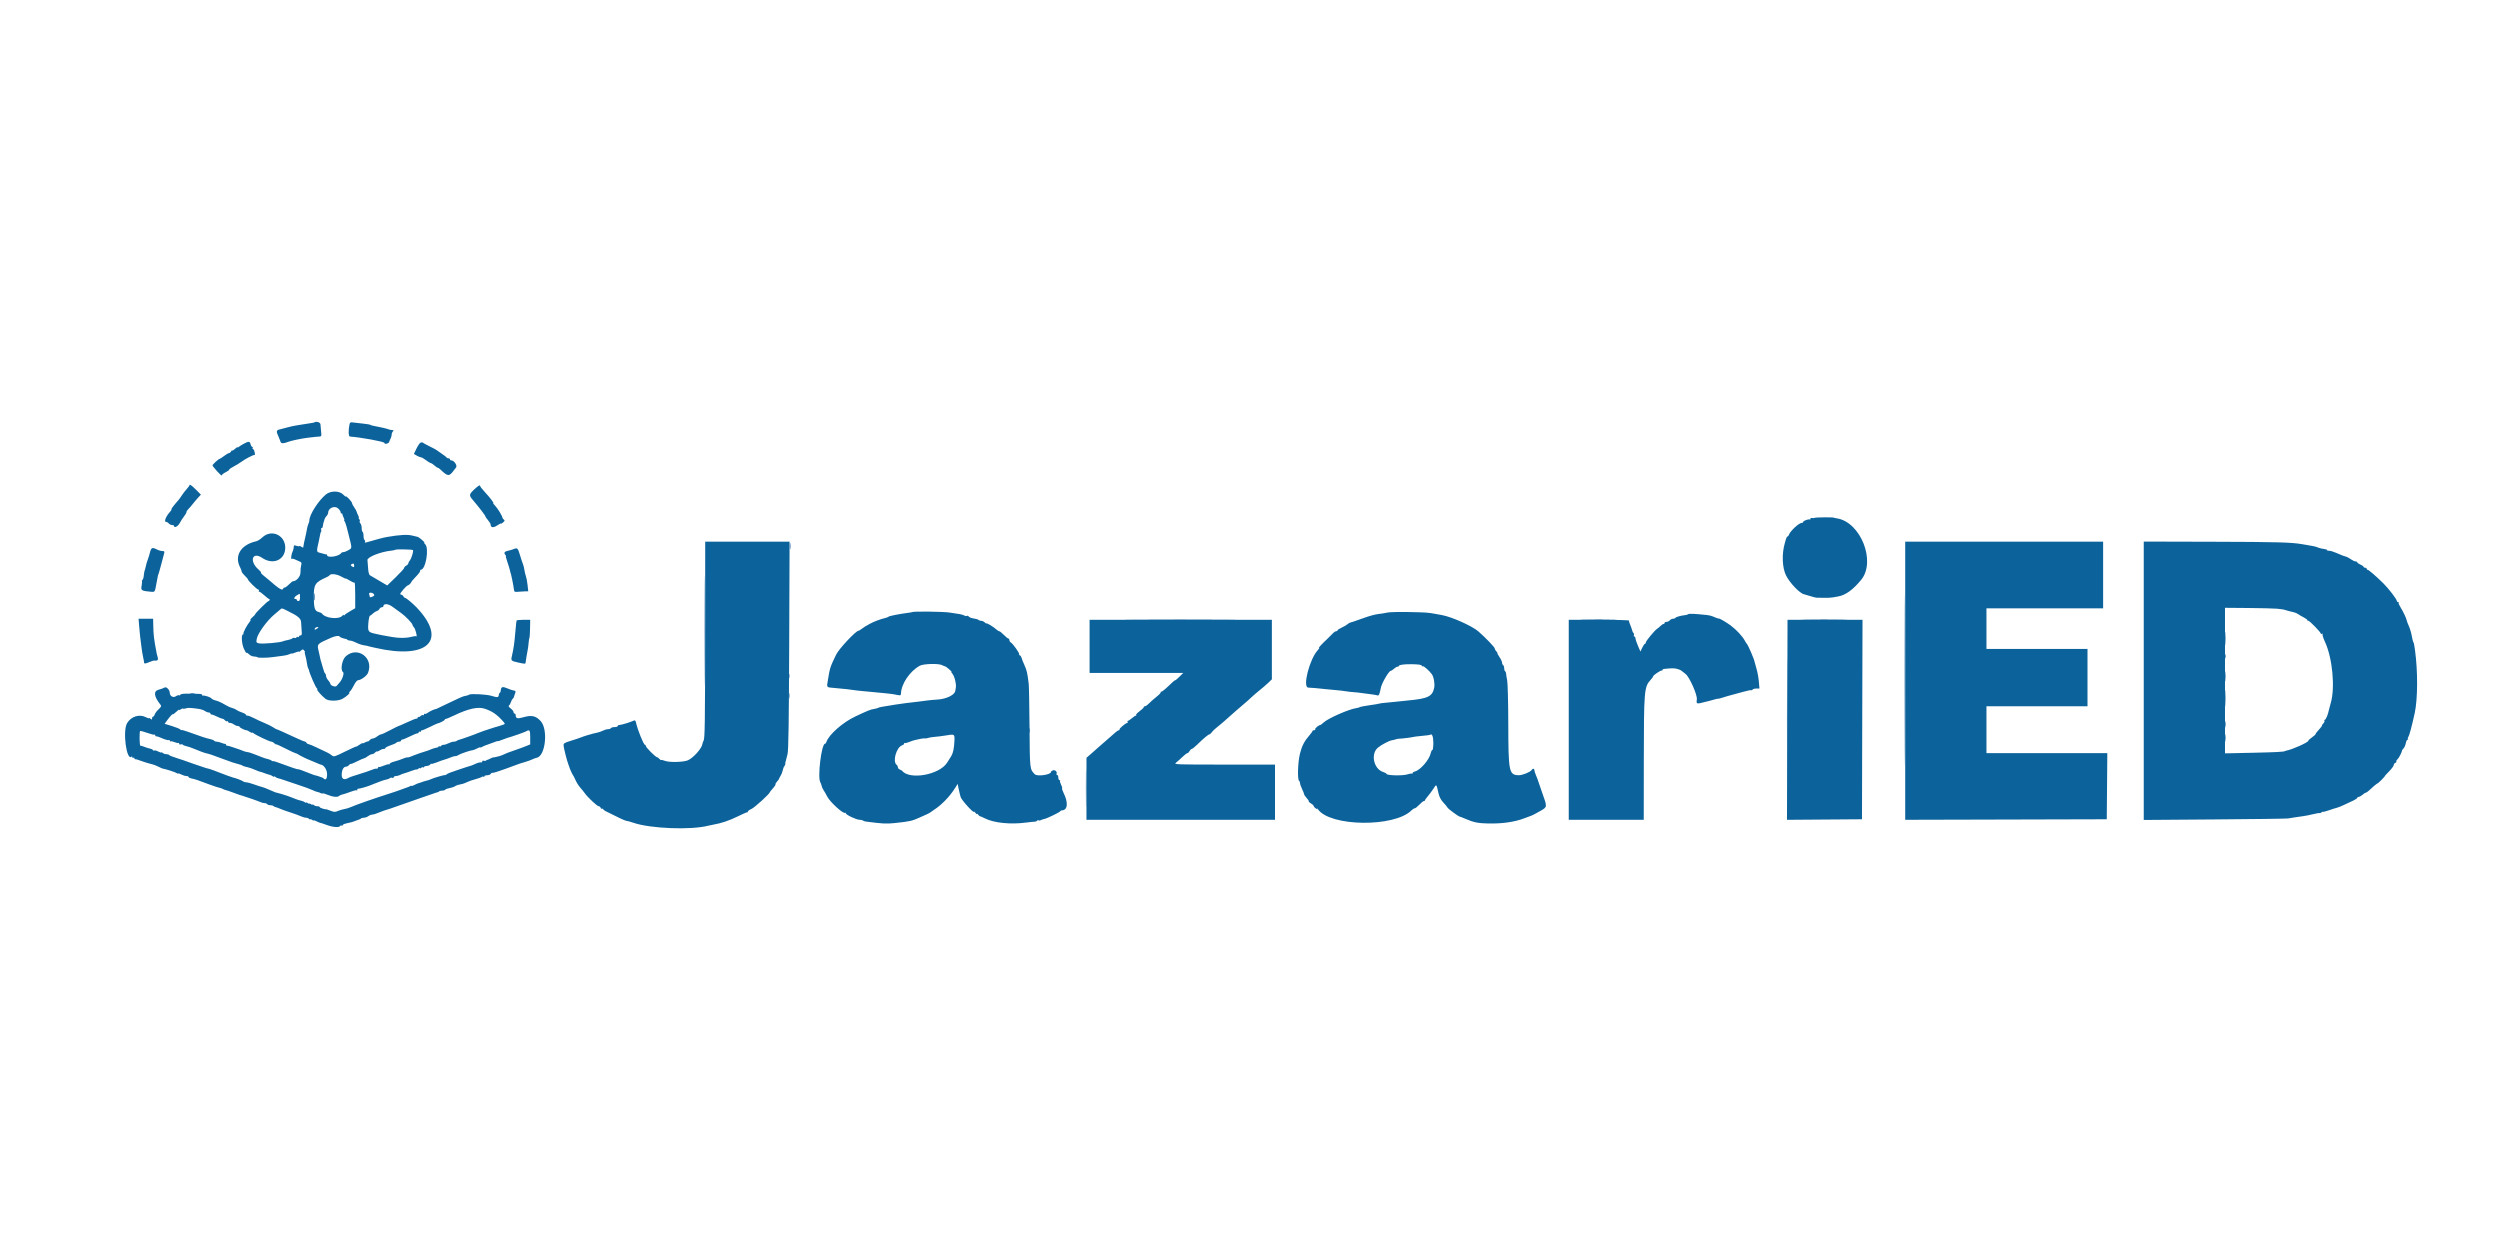 <svg id="svg" version="1.1" xmlns="http://www.w3.org/2000/svg" xmlns:xlink="http://www.w3.org/1999/xlink" width="400" height="200" viewBox="0, 0, 400,200"><g id="svgg"><path id="path0" d="M285.913 115.083 C 285.913 123.883,285.934 127.459,285.958 123.029 C 285.983 118.599,285.983 111.399,285.958 107.029 C 285.934 102.659,285.913 106.283,285.913 115.083 M356.062 102.167 C 356.062 103.129,356.089 103.523,356.123 103.042 C 356.157 102.560,356.157 101.773,356.123 101.292 C 356.089 100.810,356.062 101.204,356.062 102.167 M356.039 105.000 C 356.039 105.321,356.073 105.452,356.115 105.292 C 356.157 105.131,356.157 104.869,356.115 104.708 C 356.073 104.548,356.039 104.679,356.039 105.000 M356.057 108.250 C 356.058 108.983,356.087 109.263,356.122 108.871 C 356.157 108.479,356.157 107.879,356.121 107.537 C 356.085 107.196,356.057 107.517,356.057 108.250 M356.065 111.750 C 356.065 112.942,356.092 113.407,356.124 112.785 C 356.156 112.162,356.156 111.187,356.123 110.618 C 356.091 110.049,356.064 110.558,356.065 111.750 M356.048 115.917 C 356.049 116.375,356.081 116.543,356.120 116.289 C 356.158 116.036,356.157 115.661,356.117 115.456 C 356.078 115.251,356.046 115.458,356.048 115.917 M164.709 116.917 C 164.711 117.283,164.745 117.414,164.785 117.206 C 164.824 116.999,164.823 116.699,164.781 116.540 C 164.739 116.380,164.707 116.550,164.709 116.917 M356.052 118.083 C 356.053 118.633,356.084 118.838,356.121 118.539 C 356.158 118.239,356.157 117.789,356.119 117.539 C 356.081 117.288,356.051 117.533,356.052 118.083 M173.741 126.083 C 173.740 128.833,173.763 129.982,173.791 128.635 C 173.819 127.289,173.819 125.039,173.791 123.635 C 173.763 122.232,173.741 123.333,173.741 126.083 " stroke="none" fill="#14649c" fill-rule="evenodd"></path><path id="path1" d="M50.294 67.591 C 50.270 67.613,49.875 67.686,49.417 67.751 C 48.958 67.817,48.433 67.900,48.250 67.934 C 48.067 67.969,47.664 68.035,47.354 68.081 C 47.045 68.127,46.482 68.249,46.104 68.352 C 45.726 68.455,45.342 68.556,45.250 68.577 C 44.098 68.839,44.100 68.834,44.655 70.083 C 44.736 70.267,44.844 70.544,44.893 70.700 C 44.987 70.996,45.352 70.990,46.167 70.678 C 46.630 70.501,48.268 70.157,49.167 70.049 C 50.494 69.890,50.767 69.861,51.108 69.848 C 51.436 69.835,51.459 69.766,51.376 69.042 C 51.325 68.606,51.280 68.087,51.275 67.887 C 51.268 67.574,50.549 67.357,50.294 67.591 M55.924 67.885 C 55.714 68.876,55.750 69.834,55.999 69.851 C 57.756 69.975,61.500 70.664,61.500 70.864 C 61.500 71.132,62.179 70.994,62.267 70.708 C 62.317 70.548,62.427 70.286,62.512 70.127 C 62.597 69.968,62.667 69.702,62.667 69.536 C 62.667 69.369,62.757 69.143,62.867 69.033 C 63.022 68.878,63.004 68.829,62.783 68.813 C 62.482 68.790,62.194 68.730,62.125 68.675 C 62.044 68.609,60.423 68.240,59.667 68.115 C 59.529 68.092,59.342 68.027,59.250 67.971 C 59.158 67.914,58.521 67.815,57.833 67.749 C 57.146 67.684,56.452 67.605,56.292 67.575 C 56.103 67.539,55.975 67.647,55.924 67.885 M39.000 71.002 C 38.679 71.175,38.323 71.399,38.208 71.499 C 38.094 71.598,38.000 71.626,38.000 71.561 C 38.000 71.495,37.813 71.618,37.583 71.833 C 37.354 72.049,37.164 72.155,37.162 72.071 C 37.159 71.986,37.080 72.048,36.987 72.208 C 36.893 72.369,36.734 72.500,36.632 72.500 C 36.531 72.500,36.179 72.706,35.849 72.958 C 35.520 73.210,35.201 73.416,35.141 73.416 C 34.980 73.417,34.000 74.315,34.000 74.461 C 34.000 74.529,34.336 74.960,34.747 75.418 C 35.158 75.875,35.496 76.160,35.497 76.049 C 35.499 75.939,35.762 75.724,36.083 75.572 C 36.404 75.420,36.667 75.230,36.667 75.151 C 36.667 75.072,36.985 74.844,37.375 74.646 C 37.765 74.448,38.308 74.117,38.583 73.912 C 39.198 73.452,40.537 72.753,40.712 72.801 C 40.906 72.854,40.700 71.928,40.503 71.862 C 40.408 71.831,40.374 71.736,40.425 71.652 C 40.477 71.569,40.448 71.500,40.361 71.500 C 40.274 71.500,40.156 71.313,40.098 71.083 C 39.975 70.591,39.784 70.577,39.000 71.002 M67.333 70.795 C 67.196 70.828,66.889 71.254,66.652 71.741 L 66.221 72.627 66.678 72.897 C 66.929 73.045,67.229 73.167,67.343 73.167 C 67.458 73.167,67.820 73.371,68.147 73.621 C 68.475 73.871,68.833 74.088,68.944 74.105 C 69.055 74.121,69.315 74.291,69.521 74.484 C 69.727 74.676,69.957 74.833,70.031 74.833 C 70.106 74.833,70.303 74.965,70.470 75.125 C 71.640 76.251,71.858 76.269,72.583 75.301 C 72.675 75.179,72.848 74.954,72.968 74.802 C 73.210 74.495,72.664 73.667,72.220 73.667 C 72.099 73.667,72.000 73.592,72.000 73.500 C 72.000 73.408,71.894 73.333,71.764 73.333 C 71.634 73.333,71.503 73.277,71.472 73.208 C 71.442 73.140,71.079 72.859,70.667 72.584 C 70.254 72.309,69.879 72.046,69.833 71.999 C 69.787 71.952,69.300 71.692,68.750 71.422 C 68.200 71.152,67.712 70.887,67.667 70.833 C 67.621 70.779,67.471 70.762,67.333 70.795 M30.333 77.605 C 30.332 77.685,30.125 77.975,29.872 78.250 C 29.619 78.525,29.271 78.975,29.098 79.250 C 28.926 79.525,28.685 79.862,28.563 80.000 C 27.792 80.871,27.317 81.500,27.428 81.500 C 27.500 81.500,27.404 81.669,27.215 81.875 C 26.553 82.599,26.192 83.500,26.563 83.500 C 26.689 83.500,26.886 83.612,27.000 83.750 C 27.114 83.887,27.348 84.000,27.520 84.000 C 27.693 84.000,27.833 84.059,27.833 84.131 C 27.833 84.542,28.474 84.239,28.755 83.696 C 28.930 83.359,29.244 82.871,29.453 82.612 C 29.662 82.353,29.833 82.051,29.833 81.941 C 29.833 81.831,29.965 81.617,30.125 81.465 C 30.285 81.314,30.604 80.947,30.833 80.650 C 31.063 80.353,31.451 79.892,31.696 79.626 L 32.143 79.142 31.530 78.520 C 30.768 77.747,30.334 77.415,30.333 77.605 M75.860 78.327 C 75.034 79.113,75.017 79.254,75.662 80.006 C 76.587 81.086,77.667 82.495,77.667 82.623 C 77.667 82.693,77.854 82.968,78.084 83.234 C 78.313 83.501,78.500 83.810,78.500 83.922 C 78.500 84.429,78.935 84.491,79.552 84.072 C 79.890 83.842,80.167 83.706,80.167 83.770 C 80.167 83.833,80.318 83.748,80.504 83.580 C 80.761 83.347,80.791 83.243,80.629 83.143 C 80.512 83.071,80.413 82.953,80.409 82.881 C 80.393 82.602,79.668 81.394,79.255 80.958 C 79.015 80.706,78.865 80.500,78.921 80.500 C 79.075 80.500,78.456 79.683,77.599 78.754 C 77.178 78.297,76.833 77.866,76.833 77.795 C 76.833 77.524,76.529 77.690,75.860 78.327 M52.147 79.111 C 50.959 80.080,49.500 82.363,49.500 83.251 C 49.500 83.400,49.433 83.648,49.350 83.803 C 49.268 83.957,49.156 84.364,49.101 84.707 C 49.047 85.050,48.923 85.650,48.826 86.041 C 48.671 86.663,48.603 87.003,48.521 87.562 C 48.510 87.642,48.386 87.613,48.246 87.497 C 48.106 87.381,47.949 87.329,47.896 87.382 C 47.842 87.435,47.619 87.410,47.400 87.327 C 47.059 87.197,47.000 87.225,47.000 87.515 C 47.000 87.702,46.936 87.982,46.857 88.136 C 46.628 88.584,46.485 89.529,46.662 89.419 C 46.749 89.366,46.954 89.392,47.118 89.476 C 47.282 89.561,47.619 89.710,47.866 89.808 C 48.257 89.962,48.298 90.044,48.187 90.450 C 48.117 90.707,48.067 91.217,48.076 91.583 C 48.093 92.221,47.431 93.000,46.873 93.000 C 46.794 93.000,46.513 93.225,46.250 93.500 C 45.987 93.775,45.679 94.000,45.566 94.000 C 45.453 94.000,45.330 94.094,45.291 94.208 C 45.177 94.547,44.632 94.206,43.000 92.779 C 42.771 92.579,42.380 92.256,42.131 92.063 C 41.882 91.869,41.716 91.673,41.763 91.626 C 41.809 91.580,41.638 91.360,41.382 91.139 C 39.833 89.799,40.349 88.175,41.973 89.277 C 43.582 90.370,45.425 89.691,45.624 87.934 C 45.869 85.755,43.523 84.515,41.958 85.996 C 41.660 86.277,41.229 86.550,41.000 86.601 C 38.530 87.157,37.448 88.918,38.426 90.792 C 38.557 91.044,38.665 91.337,38.666 91.444 C 38.666 91.551,38.892 91.851,39.167 92.110 C 39.442 92.370,39.667 92.636,39.667 92.701 C 39.667 92.902,41.124 94.333,41.328 94.333 C 41.434 94.333,41.473 94.408,41.417 94.500 C 41.360 94.592,41.389 94.667,41.481 94.667 C 41.573 94.667,41.934 94.929,42.282 95.249 C 42.631 95.570,42.979 95.832,43.056 95.833 C 43.132 95.833,43.168 95.914,43.135 96.013 C 43.102 96.111,43.021 96.186,42.954 96.179 C 42.812 96.164,40.833 98.117,40.833 98.272 C 40.833 98.330,40.627 98.555,40.375 98.772 C 40.123 98.989,39.985 99.166,40.067 99.166 C 40.150 99.167,40.107 99.298,39.971 99.458 C 39.533 99.974,38.842 101.286,38.950 101.395 C 39.008 101.453,38.980 101.500,38.888 101.500 C 38.581 101.500,38.655 102.946,39.003 103.758 C 39.189 104.192,39.384 104.505,39.435 104.454 C 39.486 104.403,39.672 104.505,39.847 104.681 C 40.023 104.856,40.317 105.009,40.500 105.021 C 40.861 105.043,41.142 105.101,41.208 105.166 C 41.326 105.282,42.712 105.264,43.667 105.135 C 44.262 105.054,45.040 104.951,45.394 104.906 C 45.748 104.861,46.180 104.749,46.352 104.656 C 46.525 104.564,46.667 104.525,46.667 104.569 C 46.667 104.613,46.929 104.540,47.250 104.406 C 47.571 104.272,47.833 104.212,47.833 104.274 C 47.833 104.335,47.973 104.259,48.143 104.105 C 48.419 103.855,48.475 103.852,48.663 104.079 C 48.779 104.219,48.833 104.333,48.782 104.333 C 48.731 104.333,48.763 104.577,48.852 104.875 C 48.942 105.173,49.054 105.713,49.101 106.074 C 49.148 106.436,49.238 106.811,49.299 106.907 C 49.361 107.004,49.415 107.121,49.420 107.167 C 49.464 107.621,50.520 110.055,50.709 110.139 C 50.779 110.170,50.800 110.252,50.757 110.322 C 50.683 110.442,51.459 111.319,52.079 111.814 C 52.569 112.206,54.093 112.202,54.801 111.807 C 55.434 111.455,56.115 110.837,55.881 110.828 C 55.809 110.825,55.862 110.731,56.000 110.620 C 56.137 110.508,56.424 110.060,56.637 109.625 C 56.852 109.184,57.139 108.833,57.284 108.833 C 57.729 108.833,58.682 108.146,58.872 107.687 C 59.861 105.296,57.225 103.311,55.319 105.013 C 54.715 105.552,54.423 107.246,54.885 107.532 C 55.114 107.673,54.784 108.700,54.358 109.172 C 54.207 109.339,53.987 109.594,53.869 109.738 C 53.652 110.002,52.833 109.687,52.833 109.340 C 52.833 109.273,52.683 109.045,52.500 108.833 C 52.317 108.622,52.167 108.315,52.167 108.151 C 52.167 107.987,52.102 107.813,52.023 107.764 C 51.944 107.715,51.786 107.317,51.673 106.879 C 51.560 106.442,51.424 105.971,51.371 105.833 C 51.317 105.696,51.257 105.471,51.238 105.333 C 51.218 105.196,51.121 104.746,51.022 104.333 C 50.700 102.996,50.625 103.084,53.000 102.027 C 53.617 101.753,54.333 101.657,54.333 101.849 C 54.333 101.946,54.982 102.190,55.361 102.236 C 55.422 102.244,55.528 102.306,55.597 102.375 C 55.666 102.444,55.863 102.500,56.034 102.500 C 56.206 102.500,56.641 102.650,57.002 102.834 C 57.362 103.018,57.903 103.200,58.203 103.240 C 58.504 103.279,58.750 103.322,58.750 103.335 C 58.750 103.348,58.862 103.384,59.000 103.414 C 59.137 103.444,59.606 103.551,60.040 103.652 C 68.456 105.596,71.673 102.458,66.660 97.195 C 66.034 96.537,64.989 95.667,64.826 95.667 C 64.747 95.667,64.617 95.547,64.535 95.402 C 64.453 95.256,64.320 95.149,64.239 95.164 C 64.158 95.179,64.069 95.124,64.041 95.041 C 63.989 94.885,65.061 93.667,65.251 93.667 C 65.384 93.667,65.833 93.224,65.833 93.093 C 65.833 93.039,66.169 92.649,66.580 92.227 C 66.991 91.804,67.287 91.392,67.237 91.312 C 67.188 91.232,67.224 91.167,67.319 91.167 C 68.127 91.167,68.712 87.628,68.000 87.048 C 67.862 86.936,67.814 86.842,67.892 86.839 C 68.087 86.831,67.068 85.950,66.799 85.892 C 66.680 85.867,66.298 85.776,65.950 85.689 C 65.179 85.497,63.933 85.567,61.917 85.916 C 61.358 86.013,59.996 86.370,58.682 86.765 C 58.411 86.847,58.317 86.827,58.393 86.704 C 58.455 86.605,58.429 86.476,58.336 86.418 C 58.243 86.361,58.167 86.060,58.167 85.750 C 58.167 85.440,58.097 85.143,58.011 85.090 C 57.926 85.037,57.862 84.773,57.870 84.503 C 57.877 84.233,57.787 83.895,57.668 83.752 C 57.550 83.609,57.500 83.444,57.558 83.386 C 57.616 83.328,57.580 83.180,57.478 83.057 C 57.376 82.934,57.342 82.833,57.402 82.833 C 57.462 82.833,57.419 82.665,57.306 82.458 C 57.192 82.252,57.084 81.992,57.065 81.881 C 57.047 81.770,56.874 81.458,56.682 81.189 C 56.490 80.919,56.333 80.616,56.333 80.514 C 56.333 80.413,56.108 80.095,55.833 79.807 C 55.558 79.519,55.333 79.351,55.333 79.432 C 55.333 79.513,55.155 79.388,54.937 79.153 C 54.332 78.500,52.922 78.479,52.147 79.111 M54.114 81.362 C 54.326 81.562,54.500 81.824,54.500 81.946 C 54.500 82.067,54.575 82.167,54.667 82.167 C 54.758 82.167,54.817 82.223,54.798 82.292 C 54.778 82.360,54.856 82.585,54.970 82.792 C 55.085 82.998,55.134 83.167,55.079 83.167 C 55.025 83.167,55.040 83.260,55.113 83.375 C 55.185 83.490,55.255 83.640,55.268 83.708 C 55.281 83.777,55.307 83.852,55.325 83.875 C 55.366 83.925,55.419 84.122,55.745 85.417 C 56.354 87.837,56.352 87.660,55.772 88.014 C 55.485 88.189,55.123 88.332,54.968 88.333 C 54.813 88.333,54.643 88.404,54.590 88.489 C 54.248 89.042,52.333 89.318,52.333 88.815 C 52.333 88.733,52.277 88.679,52.208 88.693 C 52.140 88.708,51.971 88.676,51.833 88.624 C 51.696 88.571,51.379 88.483,51.130 88.429 C 50.637 88.321,50.629 88.190,51.012 86.583 C 51.099 86.217,51.193 85.750,51.220 85.546 C 51.247 85.342,51.316 85.128,51.373 85.071 C 51.430 85.014,51.437 84.862,51.387 84.734 C 51.338 84.605,51.368 84.500,51.454 84.500 C 51.541 84.500,51.619 84.406,51.629 84.292 C 51.651 84.044,51.797 83.417,51.833 83.417 C 51.847 83.417,51.884 83.287,51.914 83.128 C 51.945 82.970,52.089 82.721,52.235 82.575 C 52.381 82.429,52.500 82.199,52.500 82.064 C 52.500 81.282,53.545 80.828,54.114 81.362 M290.376 82.850 C 290.215 82.907,289.990 82.919,289.875 82.876 C 289.760 82.833,289.667 82.893,289.667 83.010 C 289.667 83.127,289.623 83.178,289.569 83.125 C 289.434 82.989,288.500 83.332,288.500 83.516 C 288.500 83.599,288.388 83.667,288.251 83.667 C 287.838 83.667,286.411 84.995,286.237 85.542 C 286.186 85.702,286.082 85.833,286.007 85.833 C 285.931 85.833,285.812 86.040,285.742 86.292 C 285.672 86.544,285.593 86.825,285.566 86.917 C 285.069 88.624,285.151 90.815,285.758 92.055 C 286.341 93.247,287.958 94.943,288.642 95.081 C 288.793 95.112,289.254 95.248,289.667 95.383 C 290.079 95.519,290.529 95.632,290.667 95.634 C 292.909 95.672,292.759 95.681,294.143 95.426 C 295.314 95.209,296.491 94.352,297.791 92.768 C 300.194 89.841,297.712 83.544,293.917 82.940 C 293.642 82.897,293.417 82.847,293.417 82.830 C 293.417 82.743,290.625 82.761,290.376 82.850 M112.823 100.875 C 112.813 115.962,112.780 118.183,112.563 118.531 C 112.488 118.651,112.404 118.895,112.376 119.072 C 112.264 119.793,110.878 121.318,110.023 121.663 C 109.295 121.957,107.065 122.001,106.389 121.736 C 106.098 121.622,105.828 121.561,105.787 121.602 C 105.747 121.642,105.619 121.560,105.503 121.421 C 105.387 121.281,105.224 121.167,105.141 121.167 C 104.917 121.167,103.333 119.584,103.333 119.360 C 103.333 119.254,103.272 119.167,103.196 119.167 C 102.981 119.167,102.028 116.813,101.763 115.625 C 101.681 115.260,101.602 115.196,101.372 115.310 C 100.905 115.541,99.395 116.000,99.103 116.000 C 98.955 116.000,98.833 116.075,98.833 116.167 C 98.833 116.258,98.613 116.333,98.343 116.333 C 98.074 116.333,97.807 116.408,97.750 116.500 C 97.693 116.592,97.483 116.667,97.282 116.668 C 97.081 116.668,96.711 116.776,96.459 116.908 C 96.207 117.039,95.794 117.183,95.542 117.227 C 94.965 117.329,93.358 117.800,92.917 117.997 C 92.733 118.078,92.040 118.311,91.375 118.513 C 90.368 118.819,90.167 118.939,90.167 119.235 C 90.167 119.577,90.733 121.820,90.949 122.333 C 91.007 122.471,91.062 122.621,91.071 122.667 C 91.113 122.883,91.576 123.926,91.662 124.000 C 91.715 124.046,91.900 124.404,92.073 124.795 C 92.246 125.186,92.581 125.725,92.818 125.992 C 93.056 126.258,93.400 126.684,93.583 126.938 C 94.081 127.628,95.553 128.998,95.797 128.999 C 95.914 129.000,96.053 129.112,96.106 129.249 C 96.159 129.386,96.269 129.457,96.351 129.406 C 96.433 129.355,96.501 129.374,96.501 129.448 C 96.502 129.523,96.671 129.669,96.876 129.774 C 98.869 130.789,100.037 131.333,100.224 131.333 C 100.347 131.333,100.862 131.476,101.369 131.650 C 104.074 132.581,110.546 132.830,113.333 132.111 C 113.563 132.052,113.938 131.973,114.167 131.935 C 115.336 131.744,116.741 131.271,118.007 130.641 C 118.782 130.255,119.473 129.953,119.542 129.970 C 119.610 129.986,119.667 129.926,119.667 129.836 C 119.667 129.745,119.922 129.565,120.233 129.434 C 120.708 129.236,123.167 126.995,123.167 126.761 C 123.167 126.721,123.388 126.445,123.659 126.148 C 123.930 125.852,124.120 125.559,124.081 125.497 C 124.043 125.435,124.160 125.224,124.343 125.028 C 124.525 124.833,124.658 124.653,124.639 124.628 C 124.620 124.604,124.727 124.396,124.876 124.167 C 125.025 123.938,125.185 123.537,125.232 123.277 C 125.278 123.017,125.398 122.706,125.497 122.586 C 125.597 122.467,125.667 122.304,125.653 122.226 C 125.639 122.147,125.642 122.046,125.660 122.000 C 125.678 121.954,125.717 121.804,125.747 121.667 C 125.777 121.529,125.894 121.079,126.005 120.667 C 126.157 120.108,126.224 115.676,126.271 103.292 L 126.334 86.667 119.584 86.667 L 112.833 86.667 112.823 100.875 M304.833 108.917 L 304.833 131.168 320.958 131.126 L 337.083 131.083 337.127 125.792 L 337.171 120.500 327.502 120.500 L 317.833 120.500 317.833 116.750 L 317.833 113.000 325.917 113.000 L 334.000 113.000 334.000 108.417 L 334.000 103.833 325.917 103.833 L 317.833 103.833 317.833 100.583 L 317.833 97.333 327.167 97.333 L 336.500 97.333 336.500 92.000 L 336.500 86.667 320.667 86.667 L 304.833 86.667 304.833 108.917 M343.000 108.923 L 343.000 131.194 354.292 131.110 C 360.502 131.064,365.808 130.994,366.083 130.954 C 366.358 130.914,366.846 130.835,367.167 130.779 C 367.488 130.723,368.050 130.642,368.417 130.599 C 368.783 130.557,369.533 130.410,370.082 130.273 C 370.631 130.137,371.112 130.056,371.150 130.094 C 371.188 130.133,371.320 130.080,371.443 129.978 C 371.566 129.876,371.667 129.835,371.667 129.887 C 371.667 129.939,372.098 129.831,372.625 129.646 C 373.152 129.461,373.730 129.279,373.909 129.241 C 374.088 129.204,374.613 128.992,375.075 128.771 C 375.538 128.550,376.198 128.240,376.542 128.082 C 376.885 127.924,377.167 127.729,377.167 127.648 C 377.167 127.566,377.268 127.500,377.391 127.500 C 377.515 127.500,377.789 127.350,378.000 127.167 C 378.211 126.983,378.448 126.833,378.526 126.833 C 378.603 126.833,378.803 126.702,378.970 126.542 C 379.552 125.983,380.333 125.332,380.418 125.334 C 380.465 125.335,380.759 125.073,381.071 124.751 C 381.383 124.430,381.612 124.167,381.579 124.167 C 381.546 124.167,381.852 123.829,382.260 123.416 C 382.667 123.003,383.000 122.550,383.000 122.410 C 383.000 122.271,383.112 122.113,383.249 122.061 C 383.386 122.008,383.462 121.906,383.418 121.835 C 383.373 121.763,383.453 121.608,383.595 121.490 C 383.817 121.306,384.316 120.331,384.320 120.074 C 384.321 120.027,384.434 119.876,384.571 119.739 C 384.708 119.602,384.869 119.229,384.929 118.911 C 384.988 118.593,385.116 118.333,385.213 118.333 C 385.310 118.333,385.340 118.284,385.279 118.224 C 385.219 118.163,385.236 118.032,385.317 117.932 C 385.487 117.722,385.890 116.229,386.356 114.083 C 386.847 111.819,386.865 107.353,386.397 104.000 C 386.260 103.020,386.238 102.917,386.132 102.746 C 386.076 102.655,385.980 102.281,385.919 101.915 C 385.804 101.225,385.581 100.495,385.307 99.910 C 385.219 99.722,385.125 99.460,385.098 99.326 C 385.017 98.924,384.504 97.833,384.082 97.165 C 383.864 96.819,383.731 96.491,383.787 96.435 C 383.843 96.379,383.801 96.333,383.694 96.333 C 383.587 96.333,383.500 96.255,383.500 96.160 C 383.500 95.888,382.177 94.162,381.333 93.333 C 380.107 92.130,378.991 91.167,378.823 91.167 C 378.737 91.167,378.667 91.092,378.667 91.000 C 378.667 90.908,378.554 90.833,378.417 90.833 C 378.279 90.833,378.167 90.767,378.167 90.687 C 378.167 90.606,377.942 90.447,377.667 90.333 C 377.392 90.219,377.167 90.060,377.167 89.980 C 377.167 89.899,377.047 89.833,376.901 89.833 C 376.754 89.833,376.414 89.676,376.145 89.484 C 375.875 89.292,375.564 89.116,375.452 89.093 C 375.150 89.029,374.674 88.847,373.779 88.452 C 373.336 88.257,372.830 88.109,372.654 88.122 C 372.478 88.135,372.333 88.092,372.333 88.025 C 372.333 87.959,372.202 87.889,372.042 87.871 C 371.694 87.832,371.100 87.706,371.042 87.659 C 371.019 87.640,370.925 87.606,370.833 87.583 C 370.742 87.560,370.648 87.527,370.625 87.508 C 370.572 87.465,370.080 87.363,369.333 87.238 C 369.012 87.185,368.563 87.109,368.333 87.068 C 366.642 86.772,364.249 86.706,354.292 86.681 L 343.000 86.652 343.000 108.923 M23.998 88.375 C 23.898 88.765,23.771 89.196,23.714 89.333 C 23.542 89.755,23.344 90.436,23.253 90.926 C 23.219 91.104,23.177 91.250,23.158 91.250 C 23.121 91.250,23.004 91.935,22.974 92.333 C 22.963 92.471,22.881 92.677,22.790 92.792 C 22.700 92.906,22.662 93.000,22.707 93.000 C 22.752 93.000,22.733 93.302,22.666 93.670 C 22.514 94.501,22.576 94.539,24.326 94.698 C 24.680 94.730,24.808 94.599,24.883 94.125 C 24.959 93.651,25.076 93.032,25.256 92.167 C 25.284 92.029,25.323 91.898,25.341 91.875 C 25.360 91.852,25.390 91.777,25.407 91.708 C 25.425 91.640,25.536 91.246,25.654 90.834 C 25.772 90.422,25.898 89.953,25.934 89.792 C 26.017 89.424,26.123 89.021,26.263 88.542 C 26.354 88.228,26.308 88.166,25.978 88.166 C 25.761 88.165,25.369 88.053,25.106 87.916 C 24.372 87.533,24.195 87.607,23.998 88.375 M82.167 87.859 C 81.938 87.953,81.563 88.064,81.333 88.108 C 80.747 88.219,80.574 88.437,80.827 88.743 C 80.945 88.884,81.000 89.000,80.950 89.000 C 80.900 89.000,81.003 89.412,81.180 89.915 C 81.357 90.418,81.533 90.999,81.572 91.206 C 81.610 91.414,81.653 91.583,81.667 91.583 C 81.727 91.583,82.163 93.702,82.233 94.331 C 82.275 94.708,82.340 94.740,82.931 94.683 C 83.290 94.648,83.794 94.617,84.052 94.613 L 84.520 94.606 84.410 93.603 C 84.349 93.051,84.230 92.417,84.145 92.194 C 84.060 91.970,83.952 91.517,83.905 91.186 C 83.858 90.854,83.753 90.433,83.672 90.250 C 83.591 90.067,83.381 89.433,83.206 88.842 C 82.859 87.673,82.788 87.606,82.167 87.859 M66.068 88.013 C 66.203 88.148,65.833 89.380,65.567 89.680 C 65.438 89.825,65.333 90.028,65.333 90.132 C 65.333 90.236,65.183 90.402,65.000 90.500 C 64.817 90.598,64.667 90.763,64.667 90.866 C 64.667 90.969,64.057 91.643,63.312 92.363 L 61.958 93.673 60.687 92.925 C 59.989 92.514,59.313 92.117,59.187 92.042 C 59.045 91.958,58.934 91.525,58.897 90.911 C 58.864 90.364,58.818 89.783,58.794 89.619 C 58.725 89.150,60.863 88.291,62.547 88.112 C 62.894 88.075,63.214 88.008,63.259 87.964 C 63.368 87.854,65.955 87.900,66.068 88.013 M56.667 90.501 C 56.667 90.792,56.624 90.809,56.340 90.632 C 56.104 90.485,56.069 90.392,56.215 90.300 C 56.543 90.091,56.667 90.146,56.667 90.501 M54.588 92.244 C 54.998 92.473,55.333 92.623,55.333 92.578 C 55.333 92.533,55.625 92.680,55.982 92.905 C 56.338 93.130,56.676 93.269,56.732 93.213 C 56.788 93.157,56.833 94.058,56.833 95.215 L 56.833 97.319 56.042 97.777 C 55.606 98.028,55.195 98.313,55.128 98.409 C 55.051 98.518,55.002 98.521,54.997 98.417 C 54.993 98.325,54.898 98.363,54.786 98.502 C 54.247 99.172,52.019 98.936,51.498 98.154 C 51.452 98.084,51.217 97.977,50.978 97.917 C 50.356 97.761,50.213 97.301,50.208 95.454 C 50.203 93.492,50.421 93.165,52.275 92.346 C 52.473 92.259,52.673 92.124,52.721 92.047 C 52.910 91.741,53.867 91.842,54.588 92.244 M59.812 95.057 C 59.956 95.231,59.904 95.323,59.582 95.470 C 59.354 95.574,59.167 95.592,59.167 95.510 C 59.167 95.428,59.121 95.242,59.066 95.097 C 58.937 94.763,59.541 94.731,59.812 95.057 M48.000 95.583 C 48.000 95.991,47.925 96.167,47.750 96.167 C 47.612 96.167,47.500 96.092,47.500 96.000 C 47.500 95.908,47.387 95.833,47.250 95.833 C 46.796 95.833,47.294 95.258,47.958 95.015 C 47.981 95.007,48.000 95.263,48.000 95.583 M64.167 98.076 C 64.824 98.522,66.000 99.747,66.000 99.986 C 66.000 100.072,66.107 100.250,66.238 100.381 C 66.470 100.613,66.823 102.021,66.597 101.811 C 66.534 101.752,66.168 101.793,65.783 101.900 C 65.035 102.110,63.834 102.118,62.750 101.921 C 62.383 101.854,61.933 101.777,61.750 101.748 C 61.567 101.720,61.229 101.656,61.000 101.607 C 60.771 101.558,60.396 101.477,60.167 101.427 C 58.902 101.155,58.841 101.075,58.930 99.775 C 58.975 99.119,59.093 98.555,59.193 98.521 C 59.293 98.486,59.508 98.325,59.671 98.162 C 59.834 97.999,60.118 97.818,60.301 97.760 C 60.485 97.702,60.678 97.544,60.729 97.410 C 60.781 97.276,60.938 97.167,61.078 97.167 C 61.218 97.167,61.333 97.103,61.333 97.025 C 61.333 96.518,62.111 96.562,62.833 97.110 C 63.246 97.424,63.846 97.858,64.167 98.076 M364.337 97.394 C 364.839 97.441,365.287 97.495,365.333 97.515 C 365.379 97.535,365.492 97.568,365.583 97.589 C 365.675 97.611,365.787 97.643,365.833 97.660 C 365.983 97.717,366.406 97.825,366.917 97.935 C 367.192 97.995,367.529 98.131,367.667 98.238 C 367.804 98.346,368.198 98.578,368.542 98.754 C 368.885 98.931,369.167 99.134,369.167 99.205 C 369.167 99.275,369.248 99.333,369.348 99.333 C 369.554 99.333,371.333 101.168,371.333 101.381 C 371.333 101.457,371.420 101.466,371.526 101.401 C 371.638 101.331,371.673 101.355,371.610 101.457 C 371.550 101.554,371.723 102.109,371.994 102.691 C 373.197 105.275,373.644 110.027,372.917 112.500 C 372.769 113.004,372.628 113.529,372.605 113.667 C 372.498 114.277,372.126 115.167,371.977 115.167 C 371.887 115.167,371.856 115.236,371.908 115.320 C 371.960 115.404,371.887 115.589,371.746 115.731 C 371.604 115.872,371.500 116.037,371.513 116.096 C 371.527 116.155,371.305 116.451,371.019 116.754 C 370.734 117.057,370.499 117.367,370.499 117.444 C 370.498 117.521,370.236 117.762,369.916 117.980 C 369.595 118.198,369.333 118.442,369.333 118.523 C 369.333 118.773,366.837 119.899,365.865 120.087 C 365.710 120.117,365.583 120.153,365.583 120.168 C 365.583 120.287,364.125 120.364,360.375 120.443 L 356.000 120.536 356.000 108.893 L 356.000 97.250 359.712 97.280 C 361.753 97.297,363.834 97.348,364.337 97.394 M45.959 97.718 C 47.736 98.583,48.165 98.951,48.181 99.627 C 48.189 99.970,48.227 100.569,48.266 100.958 C 48.321 101.510,48.281 101.667,48.085 101.667 C 47.947 101.667,47.833 101.746,47.833 101.843 C 47.833 101.940,47.764 101.977,47.678 101.924 C 47.593 101.871,47.475 101.905,47.417 102.000 C 47.358 102.095,47.237 102.127,47.148 102.072 C 47.059 102.016,46.892 102.049,46.778 102.144 C 46.663 102.239,46.317 102.361,46.007 102.415 C 45.698 102.470,45.393 102.547,45.329 102.586 C 44.974 102.805,41.968 103.070,41.414 102.931 C 41.002 102.827,40.975 102.770,41.078 102.218 C 41.243 101.338,42.697 99.322,43.879 98.333 C 44.153 98.104,44.529 97.785,44.714 97.625 C 45.128 97.267,45.015 97.259,45.959 97.718 M145.957 97.932 C 145.933 97.956,145.614 98.013,145.248 98.059 C 143.940 98.223,142.249 98.558,142.167 98.670 C 142.121 98.732,141.858 98.834,141.583 98.895 C 140.897 99.047,139.814 99.458,139.167 99.812 C 138.516 100.167,138.082 100.438,137.799 100.667 C 137.629 100.804,137.434 100.917,137.365 100.917 C 136.946 100.917,134.232 103.809,133.786 104.731 C 132.827 106.713,132.778 106.864,132.464 108.800 C 132.260 110.059,132.180 109.960,133.504 110.076 C 135.080 110.214,136.193 110.336,136.667 110.421 C 136.896 110.463,137.571 110.538,138.167 110.589 C 138.762 110.639,139.625 110.721,140.083 110.770 C 140.542 110.819,141.254 110.887,141.667 110.922 C 142.431 110.986,143.129 111.088,143.780 111.230 C 144.040 111.287,144.146 111.230,144.150 111.030 C 144.181 109.447,145.537 107.418,147.164 106.519 C 147.750 106.195,150.170 106.130,150.734 106.422 C 150.976 106.548,151.196 106.636,151.222 106.617 C 151.248 106.599,151.515 106.790,151.814 107.042 C 152.114 107.294,152.304 107.500,152.237 107.500 C 152.170 107.500,152.233 107.631,152.378 107.792 C 152.712 108.161,153.039 109.454,152.936 110.000 C 152.893 110.229,152.853 110.469,152.846 110.533 C 152.777 111.179,151.408 111.850,150.000 111.928 C 149.404 111.961,148.579 112.039,148.167 112.102 C 147.754 112.164,147.192 112.238,146.917 112.265 C 145.884 112.369,143.981 112.613,143.333 112.725 C 142.217 112.918,141.543 113.029,141.121 113.087 C 140.867 113.123,140.581 113.200,140.486 113.259 C 140.391 113.318,140.074 113.402,139.781 113.446 C 139.270 113.523,138.827 113.703,136.833 114.643 C 134.834 115.585,132.618 117.541,132.226 118.708 C 132.172 118.869,132.072 119.000,132.004 119.000 C 131.434 119.000,130.775 124.403,131.252 125.168 C 131.337 125.305,131.429 125.556,131.455 125.727 C 131.482 125.897,131.637 126.235,131.799 126.477 C 131.962 126.719,132.204 127.142,132.336 127.417 C 132.760 128.295,134.969 130.309,135.227 130.051 C 135.286 129.992,135.333 130.026,135.333 130.127 C 135.333 130.367,137.034 131.167,137.545 131.167 C 137.765 131.167,137.998 131.220,138.064 131.286 C 138.129 131.351,138.348 131.426,138.550 131.452 C 141.303 131.809,141.785 131.833,143.206 131.683 C 145.583 131.433,145.915 131.358,147.167 130.793 C 147.579 130.607,148.104 130.371,148.333 130.269 C 148.563 130.167,148.787 130.045,148.833 129.996 C 148.879 129.948,149.140 129.767,149.412 129.593 C 150.668 128.792,151.995 127.413,152.867 126.000 L 153.228 125.417 153.372 126.167 C 153.452 126.579,153.556 127.029,153.603 127.167 C 153.650 127.304,153.692 127.454,153.697 127.500 C 153.738 127.892,155.825 130.210,155.839 129.879 C 155.842 129.808,155.954 129.896,156.089 130.074 C 156.223 130.251,156.334 130.326,156.336 130.240 C 156.337 130.154,156.410 130.196,156.496 130.333 C 156.583 130.471,156.713 130.587,156.786 130.591 C 156.858 130.595,157.217 130.751,157.583 130.938 C 159.041 131.680,161.712 131.946,164.250 131.603 C 164.800 131.529,165.380 131.470,165.538 131.473 C 165.697 131.476,165.871 131.407,165.925 131.320 C 165.979 131.233,166.093 131.204,166.178 131.257 C 166.264 131.310,166.427 131.294,166.542 131.223 C 166.656 131.151,166.887 131.072,167.054 131.046 C 167.464 130.982,169.569 129.967,169.639 129.800 C 169.669 129.727,169.782 129.664,169.889 129.661 C 170.845 129.634,170.955 128.427,170.149 126.812 C 169.983 126.480,169.887 126.168,169.936 126.119 C 169.985 126.071,169.910 125.809,169.769 125.537 C 169.628 125.265,169.560 124.995,169.618 124.938 C 169.675 124.880,169.635 124.833,169.528 124.833 C 169.421 124.833,169.333 124.646,169.333 124.417 C 169.333 124.188,169.250 124.000,169.149 124.000 C 169.047 124.000,169.005 123.893,169.056 123.762 C 169.176 123.450,168.782 123.133,168.438 123.265 C 168.289 123.322,168.167 123.427,168.167 123.498 C 168.167 123.953,165.972 124.282,165.576 123.886 C 164.764 123.073,164.777 123.187,164.726 116.442 C 164.699 112.945,164.640 109.783,164.595 109.417 C 164.368 107.589,164.302 107.298,163.906 106.408 C 163.745 106.046,163.603 105.712,163.590 105.667 C 163.441 105.133,163.281 104.833,163.146 104.833 C 163.055 104.833,163.021 104.767,163.071 104.687 C 163.167 104.531,162.084 103.007,161.718 102.783 C 161.598 102.710,161.500 102.541,161.500 102.408 C 161.500 102.275,161.429 102.167,161.341 102.167 C 161.254 102.167,160.928 101.904,160.616 101.583 C 160.305 101.263,159.978 101.000,159.890 101.000 C 159.802 101.000,159.584 100.866,159.406 100.703 C 158.971 100.303,157.833 99.612,157.833 99.748 C 157.833 99.808,157.715 99.739,157.571 99.595 C 157.427 99.451,157.177 99.333,157.016 99.333 C 156.854 99.333,156.670 99.281,156.606 99.217 C 156.543 99.154,156.399 99.083,156.287 99.059 C 156.175 99.036,155.860 98.971,155.587 98.915 C 155.314 98.859,155.037 98.726,154.971 98.620 C 154.905 98.513,154.800 98.478,154.737 98.541 C 154.674 98.603,154.480 98.579,154.306 98.486 C 154.132 98.392,153.786 98.289,153.537 98.255 C 153.287 98.221,152.572 98.111,151.947 98.009 C 151.001 97.854,146.097 97.792,145.957 97.932 M222.000 98.008 C 221.679 98.084,221.022 98.190,220.539 98.243 C 220.057 98.295,219.044 98.568,218.289 98.849 C 217.534 99.129,216.804 99.385,216.667 99.417 C 216.529 99.448,216.417 99.486,216.417 99.500 C 216.417 99.514,216.287 99.550,216.128 99.581 C 215.970 99.611,215.737 99.739,215.611 99.865 C 215.485 99.991,215.071 100.234,214.691 100.406 C 214.311 100.577,214.000 100.781,214.000 100.859 C 214.000 100.936,213.901 101.000,213.780 101.000 C 213.659 101.000,213.407 101.169,213.220 101.375 C 213.033 101.581,212.663 101.950,212.398 102.195 C 211.522 103.005,210.915 103.666,211.048 103.666 C 211.120 103.667,211.034 103.823,210.855 104.015 C 209.525 105.443,208.367 109.979,209.324 110.017 C 209.899 110.040,210.892 110.127,212.000 110.252 C 212.504 110.309,213.292 110.384,213.750 110.418 C 214.208 110.452,214.921 110.535,215.333 110.603 C 215.746 110.671,216.308 110.735,216.583 110.747 C 216.858 110.759,217.421 110.819,217.833 110.881 C 218.246 110.943,218.939 111.034,219.373 111.084 C 219.807 111.134,220.266 111.215,220.394 111.264 C 220.616 111.349,220.745 111.060,220.934 110.053 C 221.076 109.301,222.224 107.333,222.521 107.333 C 222.609 107.333,222.842 107.183,223.038 107.000 C 223.235 106.817,223.495 106.667,223.615 106.667 C 223.735 106.667,223.833 106.608,223.833 106.535 C 223.833 106.371,224.643 106.264,225.833 106.273 C 226.986 106.281,227.500 106.365,227.500 106.545 C 227.500 106.623,227.566 106.646,227.646 106.596 C 227.778 106.514,228.664 107.291,229.084 107.857 C 229.400 108.282,229.599 109.411,229.470 110.035 C 229.176 111.451,228.489 111.778,225.167 112.086 C 224.754 112.124,224.079 112.196,223.667 112.245 C 223.254 112.295,222.436 112.375,221.849 112.424 C 221.262 112.472,220.735 112.541,220.678 112.576 C 220.621 112.612,219.941 112.727,219.167 112.833 C 218.393 112.939,217.682 113.075,217.588 113.134 C 217.494 113.193,217.244 113.265,217.032 113.294 C 215.842 113.458,212.518 114.915,211.786 115.594 C 211.541 115.821,211.300 116.004,211.252 116.001 C 211.029 115.985,210.346 116.553,210.428 116.685 C 210.478 116.767,210.403 116.833,210.260 116.833 C 210.117 116.833,210.000 116.890,210.000 116.958 C 210.000 117.027,209.803 117.308,209.563 117.583 C 208.694 118.580,208.308 119.320,207.988 120.606 C 207.653 121.956,207.567 124.752,207.855 124.930 C 207.935 124.979,208.003 125.146,208.006 125.302 C 208.009 125.457,208.156 125.883,208.333 126.250 C 208.510 126.617,208.658 126.992,208.661 127.085 C 208.664 127.178,208.850 127.451,209.073 127.692 C 209.297 127.933,209.443 128.168,209.398 128.213 C 209.353 128.258,209.583 128.460,209.909 128.662 C 210.236 128.864,210.453 129.108,210.392 129.207 C 210.329 129.308,210.360 129.337,210.463 129.273 C 210.562 129.211,210.746 129.306,210.870 129.484 C 212.827 132.278,223.105 132.395,225.845 129.655 C 226.022 129.478,226.252 129.333,226.355 129.333 C 226.459 129.333,226.792 129.071,227.094 128.750 C 227.397 128.429,227.724 128.167,227.822 128.167 C 227.920 128.167,228.000 128.110,228.000 128.042 C 228.000 127.973,228.198 127.692,228.440 127.417 C 228.681 127.142,229.087 126.593,229.342 126.198 C 229.849 125.411,229.812 125.377,230.163 126.935 C 230.289 127.494,230.546 127.989,230.908 128.373 C 231.212 128.695,231.526 129.074,231.605 129.215 C 231.742 129.456,233.389 130.667,233.581 130.667 C 233.630 130.667,233.988 130.805,234.377 130.974 C 235.765 131.578,236.440 131.721,238.083 131.758 C 240.308 131.807,242.325 131.523,243.829 130.949 C 244.335 130.755,244.787 130.587,244.833 130.576 C 245.057 130.521,245.833 130.124,246.583 129.681 C 247.572 129.098,247.571 129.117,246.727 126.769 C 246.397 125.853,246.112 125.024,246.093 124.927 C 246.074 124.830,245.933 124.460,245.779 124.105 C 245.626 123.750,245.500 123.356,245.500 123.230 C 245.500 122.941,245.226 122.931,245.050 123.213 C 244.845 123.540,243.561 124.052,242.987 124.036 C 241.436 123.992,241.342 123.528,241.325 115.813 C 241.318 112.375,241.238 109.247,241.147 108.833 C 241.056 108.421,240.981 107.954,240.980 107.795 C 240.979 107.636,240.909 107.463,240.823 107.410 C 240.737 107.357,240.667 107.135,240.667 106.917 C 240.667 106.698,240.592 106.473,240.500 106.417 C 240.408 106.360,240.333 106.185,240.333 106.029 C 240.333 105.872,240.143 105.464,239.911 105.122 C 239.678 104.780,239.534 104.500,239.589 104.500 C 239.645 104.500,239.573 104.382,239.429 104.238 C 239.285 104.094,239.167 103.882,239.167 103.767 C 239.167 103.567,237.706 102.043,236.542 101.027 C 235.534 100.147,232.243 98.679,230.667 98.405 C 230.438 98.366,229.987 98.284,229.667 98.223 C 228.500 98.003,228.203 97.983,225.417 97.927 C 223.858 97.895,222.321 97.932,222.000 98.008 M270.126 98.263 C 270.059 98.330,269.835 98.401,269.627 98.421 C 268.951 98.487,268.162 98.706,268.070 98.855 C 268.021 98.935,267.844 99.000,267.677 99.000 C 267.511 99.000,267.281 99.112,267.167 99.250 C 267.053 99.388,266.818 99.500,266.646 99.500 C 266.474 99.500,266.333 99.575,266.333 99.667 C 266.333 99.758,266.258 99.833,266.167 99.833 C 266.075 99.833,265.858 99.975,265.685 100.148 C 265.512 100.321,265.267 100.527,265.140 100.606 C 264.755 100.847,263.333 102.563,263.333 102.789 C 263.333 102.905,263.272 103.000,263.198 103.000 C 263.123 103.000,262.928 103.280,262.765 103.622 L 262.468 104.244 262.074 103.330 C 261.857 102.828,261.677 102.285,261.673 102.125 C 261.670 101.965,261.587 101.833,261.490 101.833 C 261.393 101.833,261.362 101.755,261.421 101.659 C 261.480 101.564,261.454 101.395,261.362 101.284 C 261.270 101.174,261.194 101.046,261.193 101.000 C 261.190 100.914,260.903 100.106,260.719 99.667 C 260.661 99.529,260.626 99.360,260.640 99.292 C 260.655 99.223,258.492 99.167,255.833 99.167 L 251.000 99.167 251.000 115.167 L 251.000 131.167 257.000 131.167 L 263.000 131.167 263.010 121.792 C 263.021 110.451,263.068 109.892,264.105 108.774 C 264.322 108.540,264.501 108.288,264.501 108.216 C 264.503 108.043,265.691 107.238,265.866 107.292 C 265.940 107.315,266.000 107.271,266.000 107.194 C 266.000 107.118,266.094 107.046,266.208 107.034 C 267.461 106.903,267.796 106.898,268.262 107.003 C 268.559 107.070,268.903 107.210,269.026 107.314 C 269.149 107.418,269.446 107.650,269.685 107.829 C 270.319 108.303,271.623 111.257,271.492 111.923 C 271.379 112.499,271.504 112.631,272.042 112.501 C 273.273 112.205,274.265 111.949,274.500 111.867 C 274.637 111.820,274.805 111.792,274.872 111.806 C 274.939 111.820,275.314 111.723,275.705 111.591 C 276.097 111.459,276.717 111.279,277.083 111.190 C 277.450 111.101,278.272 110.878,278.911 110.693 C 279.550 110.509,280.126 110.391,280.191 110.432 C 280.257 110.472,280.357 110.429,280.415 110.336 C 280.473 110.243,280.743 110.167,281.016 110.167 L 281.511 110.167 281.416 109.042 C 281.363 108.423,281.195 107.504,281.042 107.000 C 280.890 106.496,280.754 106.008,280.741 105.917 C 280.680 105.480,279.682 103.165,279.484 103.000 C 279.428 102.954,279.285 102.729,279.166 102.500 C 278.811 101.821,277.816 100.750,276.917 100.080 C 276.298 99.619,275.135 98.931,275.043 98.973 C 274.980 99.001,274.450 98.819,274.066 98.637 C 273.874 98.545,273.461 98.443,273.150 98.409 C 271.312 98.209,270.232 98.157,270.126 98.263 M22.254 100.042 C 22.348 101.234,22.462 102.291,22.598 103.250 C 22.650 103.617,22.717 104.104,22.747 104.333 C 22.777 104.563,22.855 104.975,22.920 105.250 C 22.985 105.525,23.043 105.844,23.047 105.958 C 23.058 106.228,23.214 106.221,23.933 105.920 C 24.257 105.785,24.574 105.681,24.636 105.690 C 25.135 105.760,25.326 105.638,25.261 105.292 C 25.223 105.085,25.180 104.917,25.165 104.917 C 25.151 104.917,25.110 104.767,25.076 104.583 C 24.604 102.092,24.555 101.676,24.518 99.875 L 24.500 99.000 23.336 99.000 L 22.171 99.000 22.254 100.042 M82.654 99.292 C 82.647 99.360,82.616 99.567,82.584 99.750 C 82.553 99.933,82.482 100.683,82.426 101.417 C 82.333 102.666,82.144 103.982,81.949 104.750 C 81.704 105.718,81.720 105.739,82.875 105.996 C 83.971 106.239,84.078 106.243,84.091 106.042 C 84.106 105.822,84.355 104.316,84.439 103.943 C 84.484 103.745,84.545 103.271,84.575 102.889 C 84.605 102.507,84.665 102.132,84.707 102.055 C 84.750 101.979,84.796 101.298,84.809 100.542 L 84.833 99.167 83.750 99.167 C 83.154 99.167,82.661 99.223,82.654 99.292 M174.333 103.417 L 174.333 107.667 181.828 107.667 L 189.322 107.667 188.739 108.250 C 188.418 108.571,188.108 108.833,188.050 108.833 C 187.992 108.833,187.826 108.947,187.681 109.086 C 186.444 110.269,185.972 110.667,185.805 110.667 C 185.699 110.667,185.657 110.713,185.713 110.769 C 185.770 110.825,185.463 111.150,185.033 111.492 C 184.602 111.833,184.063 112.311,183.833 112.553 C 183.604 112.796,183.323 112.996,183.208 112.997 C 183.094 112.999,183.000 113.069,183.000 113.152 C 183.000 113.236,182.701 113.524,182.335 113.793 C 181.970 114.062,181.720 114.331,181.780 114.391 C 181.840 114.451,181.820 114.500,181.736 114.500 C 181.652 114.500,181.365 114.688,181.099 114.917 C 180.833 115.146,180.547 115.333,180.464 115.333 C 180.381 115.333,180.360 115.408,180.417 115.500 C 180.473 115.592,180.451 115.667,180.366 115.667 C 180.115 115.667,179.001 116.612,179.116 116.728 C 179.175 116.786,179.138 116.833,179.035 116.833 C 178.933 116.833,178.666 117.002,178.443 117.208 C 178.221 117.415,177.711 117.861,177.311 118.201 C 176.911 118.541,176.351 119.029,176.066 119.285 C 175.781 119.541,175.163 120.087,174.693 120.500 L 173.837 121.250 173.835 126.208 L 173.833 131.167 188.917 131.167 L 204.000 131.167 204.000 126.750 L 204.000 122.333 195.883 122.333 C 188.118 122.333,187.782 122.321,188.145 122.042 C 188.354 121.881,188.817 121.469,189.173 121.125 C 189.529 120.781,189.896 120.500,189.988 120.500 C 190.080 120.500,190.235 120.350,190.333 120.167 C 190.431 119.983,190.586 119.833,190.677 119.833 C 190.768 119.833,191.168 119.515,191.565 119.125 C 192.552 118.159,193.339 117.500,193.508 117.500 C 193.585 117.500,193.756 117.346,193.888 117.157 C 194.020 116.968,194.349 116.649,194.619 116.449 C 195.044 116.133,196.080 115.234,197.827 113.667 C 198.083 113.438,198.608 112.987,198.994 112.667 C 199.381 112.346,199.934 111.854,200.223 111.574 C 200.513 111.295,201.121 110.770,201.575 110.408 C 202.029 110.046,202.648 109.513,202.950 109.222 L 203.500 108.694 203.500 103.931 L 203.500 99.167 188.917 99.167 L 174.333 99.167 174.333 103.417 M285.960 115.169 L 285.917 131.171 291.917 131.127 L 297.917 131.083 297.959 115.125 L 298.002 99.167 292.002 99.167 L 286.003 99.167 285.960 115.169 M50.740 100.570 C 50.391 100.825,50.233 100.797,50.410 100.511 C 50.470 100.413,50.642 100.333,50.792 100.333 C 51.019 100.333,51.011 100.372,50.740 100.570 M26.333 110.006 C 26.196 110.097,25.765 110.254,25.375 110.355 C 24.509 110.581,24.631 111.472,25.712 112.800 C 25.844 112.963,25.761 113.134,25.381 113.481 C 25.102 113.736,24.822 114.107,24.759 114.306 C 24.696 114.504,24.574 114.667,24.489 114.667 C 24.403 114.667,24.333 114.788,24.333 114.937 C 24.333 115.159,24.288 115.170,24.083 115.000 C 23.946 114.886,23.833 114.841,23.833 114.901 C 23.833 114.960,23.612 114.894,23.342 114.754 C 22.298 114.214,20.992 114.623,20.341 115.693 C 19.586 116.936,20.246 121.866,21.059 121.052 C 21.118 120.993,21.167 121.036,21.167 121.149 C 21.167 121.261,21.242 121.307,21.333 121.250 C 21.425 121.193,21.500 121.226,21.500 121.323 C 21.500 121.421,21.556 121.488,21.625 121.474 C 21.694 121.459,21.863 121.492,22.000 121.547 C 22.537 121.762,23.937 122.201,24.312 122.272 C 24.529 122.314,24.979 122.486,25.312 122.656 C 25.645 122.825,25.973 122.970,26.043 122.978 C 26.432 123.020,28.115 123.566,28.292 123.707 C 28.406 123.799,28.500 123.826,28.500 123.766 C 28.500 123.707,28.721 123.773,28.992 123.912 C 29.262 124.052,29.637 124.167,29.825 124.167 C 30.013 124.167,30.167 124.233,30.167 124.314 C 30.167 124.396,30.373 124.500,30.625 124.545 C 30.877 124.591,31.346 124.725,31.667 124.842 C 31.988 124.960,32.829 125.269,33.537 125.529 C 34.245 125.788,34.958 126.021,35.121 126.047 C 35.283 126.072,35.510 126.151,35.624 126.223 C 35.739 126.294,35.964 126.381,36.124 126.417 C 36.285 126.452,36.813 126.629,37.296 126.811 C 37.780 126.993,38.230 127.157,38.296 127.175 C 38.363 127.194,38.492 127.230,38.583 127.256 C 39.197 127.429,41.469 128.223,41.706 128.348 C 41.865 128.431,42.142 128.500,42.321 128.500 C 42.500 128.500,42.693 128.575,42.750 128.667 C 42.807 128.758,43.024 128.833,43.232 128.833 C 43.441 128.833,43.667 128.890,43.736 128.958 C 43.805 129.027,43.911 129.090,43.972 129.098 C 44.103 129.115,44.613 129.304,45.083 129.509 C 45.267 129.590,45.904 129.812,46.500 130.003 C 47.096 130.194,47.820 130.459,48.109 130.592 C 48.397 130.725,48.776 130.833,48.950 130.833 C 49.124 130.833,49.357 130.923,49.467 131.033 C 49.577 131.143,49.667 131.172,49.667 131.096 C 49.667 131.021,49.779 131.053,49.917 131.167 C 50.054 131.281,50.167 131.326,50.167 131.266 C 50.167 131.207,50.391 131.274,50.665 131.416 C 50.939 131.557,51.203 131.667,51.252 131.660 C 51.301 131.652,51.755 131.800,52.260 131.989 C 53.246 132.358,54.248 132.439,54.418 132.164 C 54.476 132.071,54.593 132.038,54.678 132.090 C 54.764 132.143,54.833 132.116,54.833 132.031 C 54.833 131.894,55.123 131.795,56.186 131.567 C 56.334 131.535,56.671 131.420,56.936 131.310 C 57.200 131.201,57.467 131.105,57.528 131.097 C 57.589 131.090,57.695 131.027,57.764 130.958 C 57.833 130.890,58.050 130.833,58.246 130.833 C 58.442 130.833,58.749 130.723,58.926 130.589 C 59.104 130.454,59.389 130.342,59.558 130.339 C 59.728 130.336,60.103 130.227,60.391 130.098 C 60.852 129.891,62.018 129.483,62.375 129.403 C 62.444 129.388,62.538 129.356,62.583 129.333 C 62.629 129.310,62.723 129.276,62.792 129.256 C 62.860 129.237,63.029 129.178,63.167 129.125 C 63.304 129.071,63.904 128.862,64.500 128.660 C 65.096 128.457,66.296 128.037,67.167 127.725 C 68.037 127.414,68.862 127.129,69.000 127.092 C 69.137 127.056,69.269 127.010,69.292 126.992 C 69.315 126.973,69.408 126.940,69.500 126.917 C 69.592 126.894,69.704 126.856,69.750 126.833 C 69.796 126.810,69.902 126.782,69.986 126.771 C 70.070 126.759,70.195 126.694,70.264 126.625 C 70.333 126.556,70.559 126.500,70.768 126.500 C 70.976 126.500,71.188 126.434,71.238 126.352 C 71.289 126.271,71.612 126.152,71.956 126.087 C 72.301 126.023,72.669 125.899,72.775 125.812 C 72.880 125.725,73.124 125.619,73.316 125.577 C 73.509 125.535,73.809 125.468,73.984 125.429 C 74.158 125.391,74.514 125.252,74.775 125.122 C 75.036 124.992,75.625 124.787,76.083 124.667 C 76.542 124.547,76.999 124.386,77.099 124.309 C 77.199 124.232,77.330 124.219,77.390 124.279 C 77.451 124.340,77.500 124.311,77.500 124.215 C 77.500 124.120,77.696 124.042,77.936 124.042 C 78.175 124.042,78.427 123.951,78.496 123.840 C 78.564 123.729,78.668 123.645,78.727 123.652 C 78.785 123.660,78.852 123.661,78.875 123.654 C 78.898 123.647,79.029 123.617,79.167 123.587 C 79.464 123.523,82.273 122.535,82.750 122.327 C 82.933 122.247,83.471 122.072,83.945 121.937 C 84.419 121.802,84.968 121.606,85.164 121.501 C 85.361 121.396,85.685 121.279,85.884 121.240 C 87.264 120.974,87.729 116.759,86.528 115.398 C 85.762 114.531,85.069 114.374,83.732 114.762 C 82.763 115.044,82.510 114.964,82.503 114.375 C 82.501 114.260,82.425 114.167,82.333 114.167 C 82.242 114.167,82.167 114.060,82.167 113.931 C 82.167 113.801,81.960 113.540,81.708 113.350 C 81.406 113.124,81.313 112.963,81.436 112.878 C 81.538 112.808,81.679 112.563,81.750 112.333 C 81.821 112.104,81.948 111.872,82.034 111.817 C 82.119 111.762,82.210 111.612,82.236 111.483 C 82.262 111.355,82.341 111.116,82.412 110.951 C 82.563 110.603,82.512 110.528,82.073 110.450 C 81.895 110.418,81.455 110.265,81.095 110.109 C 80.396 109.806,80.167 109.893,80.123 110.475 C 80.108 110.672,80.042 110.833,79.976 110.833 C 79.910 110.833,79.833 111.002,79.803 111.208 C 79.745 111.615,79.618 111.627,78.583 111.320 C 77.839 111.098,75.356 110.966,75.089 111.133 C 74.994 111.192,74.842 111.257,74.750 111.277 C 74.658 111.297,74.418 111.351,74.215 111.396 C 74.012 111.441,72.962 111.912,71.882 112.443 C 70.801 112.974,69.879 113.413,69.833 113.420 C 69.501 113.471,68.846 113.760,68.481 114.017 C 68.242 114.186,67.998 114.276,67.940 114.217 C 67.881 114.159,67.833 114.203,67.833 114.315 C 67.833 114.428,67.764 114.477,67.680 114.425 C 67.596 114.373,67.417 114.440,67.283 114.574 C 67.149 114.708,66.993 114.771,66.937 114.714 C 66.880 114.658,66.833 114.699,66.833 114.806 C 66.833 114.912,66.777 114.988,66.708 114.973 C 66.562 114.942,65.915 115.197,64.750 115.745 C 64.292 115.961,63.860 116.144,63.792 116.152 C 63.723 116.160,63.104 116.467,62.416 116.834 C 61.728 117.200,61.072 117.502,60.958 117.504 C 60.844 117.506,60.563 117.654,60.333 117.833 C 60.104 118.013,59.795 118.161,59.645 118.163 C 59.496 118.165,59.283 118.277,59.171 118.411 C 59.059 118.546,58.919 118.642,58.859 118.626 C 58.799 118.609,58.581 118.689,58.375 118.804 C 58.169 118.918,58.000 118.966,58.000 118.911 C 58.000 118.856,57.775 118.971,57.500 119.167 C 57.225 119.362,57.000 119.488,57.000 119.446 C 57.000 119.404,56.194 119.768,55.208 120.254 C 53.492 121.102,53.403 121.127,53.083 120.853 C 52.900 120.697,52.563 120.488,52.333 120.391 C 52.104 120.293,51.409 119.963,50.788 119.658 C 50.168 119.352,49.531 119.083,49.375 119.060 C 49.218 119.037,49.063 118.939,49.031 118.842 C 48.999 118.746,48.904 118.667,48.820 118.667 C 48.736 118.667,48.199 118.449,47.625 118.184 C 45.496 117.197,44.308 116.667,44.222 116.667 C 44.174 116.667,43.936 116.530,43.692 116.363 C 43.449 116.196,42.837 115.891,42.333 115.686 C 41.829 115.481,41.069 115.130,40.644 114.907 C 40.219 114.683,39.750 114.500,39.602 114.500 C 39.454 114.500,39.333 114.431,39.333 114.346 C 39.333 114.262,39.052 114.102,38.708 113.992 C 38.365 113.881,37.971 113.698,37.833 113.585 C 37.696 113.471,37.375 113.329,37.121 113.268 C 36.866 113.208,36.303 112.943,35.871 112.680 C 35.438 112.417,34.845 112.152,34.553 112.090 C 34.262 112.029,33.938 111.876,33.833 111.750 C 33.654 111.534,32.730 111.233,32.458 111.302 C 32.390 111.319,32.333 111.271,32.333 111.194 C 32.333 111.026,32.219 111.013,30.382 110.983 C 29.430 110.967,28.909 111.023,28.868 111.147 C 28.833 111.251,28.736 111.293,28.653 111.241 C 28.569 111.190,28.336 111.263,28.135 111.404 C 27.720 111.694,27.170 111.380,27.163 110.849 C 27.156 110.373,26.614 109.822,26.333 110.006 M31.769 113.418 C 32.146 113.471,32.596 113.621,32.769 113.752 C 32.942 113.882,33.215 113.992,33.375 113.995 C 33.535 113.998,33.667 114.075,33.667 114.167 C 33.667 114.258,33.763 114.333,33.881 114.333 C 34.000 114.333,34.390 114.483,34.750 114.667 C 35.110 114.850,35.491 115.000,35.598 115.000 C 35.705 115.000,35.885 115.112,35.998 115.248 C 36.112 115.385,36.271 115.455,36.352 115.405 C 36.433 115.355,36.500 115.393,36.500 115.490 C 36.500 115.587,36.636 115.667,36.801 115.667 C 36.967 115.667,37.249 115.777,37.426 115.911 C 37.604 116.046,37.881 116.158,38.042 116.161 C 38.202 116.164,38.333 116.223,38.333 116.293 C 38.333 116.423,39.248 116.876,39.420 116.832 C 39.474 116.818,39.701 116.927,39.925 117.074 C 40.150 117.221,40.333 117.293,40.333 117.233 C 40.333 117.174,40.442 117.216,40.576 117.327 C 40.925 117.617,43.153 118.667,43.418 118.667 C 43.542 118.667,43.761 118.785,43.905 118.929 C 44.049 119.073,44.167 119.146,44.167 119.093 C 44.167 119.039,44.823 119.330,45.625 119.740 C 46.427 120.149,47.196 120.507,47.333 120.534 C 47.471 120.561,47.621 120.626,47.667 120.678 C 47.753 120.776,49.353 121.570,49.500 121.587 C 49.546 121.593,49.949 121.763,50.396 121.965 C 50.843 122.168,51.240 122.333,51.278 122.333 C 51.780 122.333,52.333 123.136,52.333 123.865 C 52.333 124.635,52.116 124.893,51.764 124.542 C 51.695 124.473,51.589 124.410,51.528 124.402 C 51.467 124.394,51.291 124.332,51.138 124.264 C 50.985 124.197,50.722 124.115,50.555 124.083 C 50.387 124.051,50.231 124.010,50.208 123.992 C 50.185 123.973,50.110 123.942,50.042 123.923 C 49.973 123.904,49.767 123.826,49.583 123.751 C 48.531 123.318,47.667 123.014,47.667 123.076 C 47.667 123.143,46.443 122.730,44.542 122.022 C 44.060 121.842,43.667 121.736,43.667 121.785 C 43.667 121.834,43.571 121.794,43.453 121.697 C 43.336 121.599,43.052 121.486,42.824 121.444 C 42.595 121.403,42.110 121.242,41.746 121.086 C 41.381 120.930,41.008 120.784,40.917 120.760 C 40.825 120.737,40.539 120.631,40.281 120.526 C 40.023 120.420,39.709 120.333,39.583 120.333 C 39.458 120.333,39.144 120.246,38.886 120.139 C 38.628 120.032,38.379 119.935,38.333 119.924 C 38.287 119.912,37.837 119.759,37.333 119.584 C 36.829 119.408,36.360 119.280,36.292 119.299 C 36.223 119.318,36.167 119.258,36.167 119.167 C 36.167 119.075,36.110 119.012,36.042 119.027 C 35.973 119.042,35.706 118.967,35.447 118.860 C 35.189 118.754,34.838 118.667,34.666 118.667 C 34.494 118.667,34.310 118.597,34.258 118.513 C 34.206 118.428,33.920 118.310,33.623 118.250 C 33.012 118.127,32.328 117.902,30.042 117.076 C 29.469 116.868,28.999 116.748,28.997 116.808 C 28.996 116.868,28.940 116.834,28.872 116.733 C 28.805 116.631,28.208 116.382,27.546 116.178 L 26.342 115.808 26.713 115.291 C 27.168 114.654,27.667 114.127,27.667 114.281 C 27.667 114.344,27.892 114.180,28.167 113.917 C 28.442 113.653,28.667 113.498,28.667 113.573 C 28.667 113.647,28.776 113.617,28.909 113.506 C 29.043 113.395,29.212 113.339,29.284 113.381 C 29.357 113.424,29.565 113.404,29.746 113.339 C 30.073 113.220,30.457 113.235,31.769 113.418 M77.583 113.403 C 78.788 113.818,79.497 114.306,80.475 115.395 C 80.809 115.767,80.827 115.844,80.600 115.916 C 80.453 115.962,80.202 116.049,80.042 116.109 C 79.881 116.169,79.675 116.232,79.583 116.250 C 79.492 116.268,79.360 116.303,79.292 116.329 C 79.223 116.354,79.092 116.394,79.000 116.417 C 78.908 116.440,78.796 116.477,78.750 116.500 C 78.704 116.523,78.610 116.554,78.542 116.569 C 78.251 116.634,76.570 117.219,76.417 117.309 C 76.230 117.419,73.697 118.321,73.380 118.390 C 73.268 118.415,73.124 118.487,73.060 118.551 C 72.997 118.614,72.788 118.667,72.597 118.668 C 72.406 118.668,72.035 118.781,71.773 118.918 C 71.510 119.055,71.158 119.167,70.991 119.167 C 70.823 119.167,70.639 119.243,70.582 119.336 C 70.524 119.429,70.407 119.462,70.322 119.410 C 70.236 119.357,70.167 119.377,70.167 119.455 C 70.167 119.532,70.035 119.606,69.875 119.619 C 69.715 119.631,69.358 119.735,69.083 119.848 C 68.808 119.962,68.546 120.067,68.500 120.080 C 67.706 120.318,66.642 120.679,66.250 120.844 C 65.975 120.960,65.694 121.071,65.625 121.090 C 65.556 121.109,65.444 121.143,65.375 121.166 C 65.306 121.188,65.189 121.196,65.115 121.183 C 65.041 121.171,64.741 121.266,64.449 121.395 C 64.156 121.525,63.560 121.723,63.125 121.837 C 62.690 121.950,62.333 122.121,62.333 122.216 C 62.333 122.311,62.289 122.345,62.235 122.290 C 62.180 122.236,61.812 122.330,61.417 122.500 C 61.021 122.670,60.653 122.764,60.599 122.710 C 60.544 122.655,60.500 122.702,60.500 122.813 C 60.500 122.924,60.406 122.999,60.292 122.981 C 60.177 122.963,59.971 122.994,59.833 123.051 C 59.311 123.268,58.044 123.697,57.047 123.996 C 56.478 124.167,55.929 124.357,55.829 124.419 C 55.102 124.868,54.667 124.698,54.672 123.968 C 54.678 123.198,54.964 122.667,55.373 122.667 C 55.512 122.667,55.721 122.552,55.837 122.413 C 55.953 122.273,56.079 122.190,56.118 122.229 C 56.156 122.267,56.614 122.083,57.136 121.818 C 57.657 121.554,58.158 121.335,58.250 121.332 C 58.342 121.329,58.604 121.179,58.833 121.000 C 59.063 120.821,59.372 120.672,59.521 120.670 C 59.670 120.668,59.887 120.552,60.003 120.413 C 60.119 120.273,60.251 120.195,60.296 120.240 C 60.340 120.285,60.534 120.212,60.726 120.077 C 60.917 119.943,61.207 119.833,61.370 119.833 C 61.533 119.833,61.667 119.764,61.667 119.680 C 61.667 119.596,62.041 119.403,62.498 119.251 C 62.955 119.099,63.372 118.905,63.425 118.821 C 63.477 118.736,63.665 118.667,63.843 118.667 C 64.021 118.667,64.167 118.592,64.167 118.500 C 64.167 118.408,64.260 118.331,64.375 118.328 C 64.490 118.325,65.031 118.100,65.579 117.828 C 66.127 117.556,66.671 117.333,66.787 117.333 C 66.904 117.333,67.000 117.254,67.000 117.157 C 67.000 117.060,67.075 117.027,67.167 117.083 C 67.258 117.140,67.333 117.107,67.333 117.010 C 67.333 116.913,67.390 116.849,67.458 116.867 C 67.527 116.886,68.108 116.643,68.750 116.327 C 69.392 116.012,69.954 115.752,70.000 115.750 C 70.262 115.738,71.167 115.270,71.167 115.146 C 71.167 115.066,71.223 115.015,71.292 115.033 C 71.360 115.051,71.942 114.813,72.583 114.505 C 74.929 113.378,76.504 113.031,77.583 113.403 M24.732 117.546 C 24.788 117.490,24.833 117.532,24.833 117.639 C 24.833 117.746,24.890 117.821,24.958 117.807 C 25.027 117.792,25.233 117.841,25.417 117.915 C 25.600 117.989,26.002 118.150,26.309 118.273 C 26.617 118.397,26.936 118.456,27.018 118.406 C 27.100 118.355,27.167 118.406,27.167 118.518 C 27.167 118.630,27.214 118.675,27.271 118.618 C 27.329 118.560,27.623 118.616,27.924 118.742 C 28.226 118.868,28.516 118.928,28.570 118.875 C 28.623 118.821,28.667 118.873,28.667 118.990 C 28.667 119.108,28.775 119.161,28.911 119.108 C 29.046 119.057,29.194 119.077,29.241 119.152 C 29.288 119.228,29.547 119.334,29.818 119.389 C 30.088 119.443,30.633 119.627,31.029 119.799 C 31.985 120.213,32.840 120.517,33.250 120.588 C 33.433 120.620,33.996 120.805,34.500 121.001 C 35.004 121.196,35.492 121.377,35.583 121.403 C 35.675 121.429,35.862 121.496,36.000 121.552 C 36.578 121.790,37.779 122.187,38.155 122.266 C 38.378 122.313,38.640 122.402,38.738 122.464 C 38.836 122.527,38.973 122.589,39.042 122.602 C 39.110 122.614,39.185 122.640,39.208 122.658 C 39.231 122.676,39.429 122.724,39.648 122.765 C 39.867 122.805,40.383 122.987,40.794 123.169 C 41.206 123.351,41.603 123.500,41.677 123.500 C 41.751 123.500,42.023 123.586,42.281 123.692 C 42.539 123.798,42.894 123.912,43.070 123.945 C 43.246 123.979,43.490 124.089,43.612 124.190 C 43.734 124.291,43.833 124.318,43.833 124.250 C 43.833 124.182,43.933 124.209,44.055 124.310 C 44.177 124.411,44.420 124.521,44.596 124.555 C 44.773 124.589,45.029 124.663,45.167 124.721 C 45.304 124.778,46.337 125.126,47.461 125.493 C 48.585 125.860,49.725 126.274,49.994 126.413 C 50.262 126.552,50.617 126.687,50.783 126.713 C 50.948 126.739,51.182 126.821,51.303 126.897 C 51.423 126.972,51.562 126.994,51.610 126.946 C 51.658 126.898,52.034 127.003,52.446 127.179 C 53.254 127.526,54.005 127.594,54.258 127.343 C 54.345 127.257,54.604 127.149,54.833 127.103 C 55.063 127.057,55.635 126.869,56.105 126.684 C 56.576 126.500,57.007 126.396,57.064 126.453 C 57.120 126.509,57.167 126.468,57.167 126.361 C 57.167 126.254,57.223 126.180,57.292 126.196 C 57.446 126.233,58.721 125.874,59.312 125.627 C 59.553 125.527,59.788 125.432,59.833 125.416 C 60.056 125.340,60.626 125.122,61.000 124.969 C 61.229 124.876,61.604 124.765,61.833 124.723 C 62.063 124.681,62.315 124.582,62.395 124.503 C 62.475 124.424,62.644 124.399,62.770 124.448 C 62.897 124.496,63.000 124.453,63.000 124.351 C 63.000 124.250,63.155 124.167,63.344 124.167 C 63.534 124.167,63.839 124.086,64.022 123.988 C 64.205 123.890,64.481 123.782,64.636 123.748 C 64.790 123.714,65.310 123.538,65.792 123.357 C 66.273 123.177,66.667 123.069,66.667 123.118 C 66.667 123.167,66.779 123.114,66.917 123.000 C 67.054 122.886,67.167 122.848,67.167 122.917 C 67.167 122.985,67.267 122.957,67.390 122.855 C 67.513 122.753,67.663 122.719,67.724 122.779 C 67.784 122.840,67.833 122.820,67.833 122.736 C 67.834 122.652,68.031 122.572,68.272 122.558 C 68.513 122.544,68.774 122.431,68.853 122.308 C 68.931 122.184,68.996 122.138,68.997 122.206 C 68.999 122.273,69.394 122.172,69.875 121.980 C 70.356 121.788,70.825 121.619,70.917 121.603 C 71.008 121.588,71.308 121.491,71.583 121.387 C 71.858 121.283,72.233 121.141,72.417 121.072 C 72.600 121.004,72.815 120.962,72.894 120.980 C 72.974 120.998,73.199 120.908,73.394 120.780 C 73.708 120.575,75.373 120.022,75.710 120.011 C 75.780 120.009,76.061 119.891,76.335 119.749 C 76.609 119.607,76.833 119.534,76.833 119.585 C 76.833 119.636,77.002 119.586,77.208 119.472 C 77.415 119.359,77.658 119.252,77.750 119.234 C 77.842 119.216,78.310 119.045,78.792 118.853 C 79.273 118.662,79.667 118.537,79.667 118.577 C 79.667 118.617,79.944 118.534,80.283 118.392 C 80.621 118.251,81.015 118.105,81.158 118.069 C 81.802 117.905,83.945 117.155,84.206 117.003 C 84.747 116.686,84.833 116.818,84.833 117.968 L 84.833 119.103 84.208 119.362 C 83.865 119.505,83.096 119.787,82.500 119.988 C 81.440 120.345,80.842 120.578,80.328 120.832 C 80.083 120.952,79.145 121.188,78.878 121.196 C 78.807 121.198,78.600 121.283,78.417 121.386 C 78.233 121.488,78.033 121.574,77.972 121.577 C 77.911 121.581,77.810 121.634,77.748 121.697 C 77.685 121.759,77.529 121.770,77.400 121.721 C 77.272 121.671,77.167 121.717,77.167 121.823 C 77.167 121.928,77.073 121.999,76.958 121.981 C 76.746 121.947,76.355 122.068,75.743 122.358 C 75.556 122.447,75.293 122.541,75.160 122.568 C 75.026 122.595,74.804 122.662,74.667 122.718 C 74.529 122.774,73.779 123.024,73.000 123.274 C 72.221 123.524,71.537 123.796,71.481 123.879 C 71.425 123.961,71.313 124.018,71.231 124.005 C 71.050 123.975,69.376 124.466,68.917 124.683 C 68.733 124.769,68.433 124.870,68.250 124.905 C 68.067 124.941,67.692 125.057,67.417 125.164 C 67.142 125.270,66.897 125.350,66.873 125.342 C 66.849 125.333,66.606 125.443,66.332 125.584 C 66.058 125.726,65.833 125.798,65.833 125.744 C 65.833 125.691,65.740 125.707,65.625 125.779 C 65.510 125.852,65.379 125.914,65.333 125.917 C 65.287 125.919,64.837 126.082,64.333 126.277 C 63.829 126.472,62.779 126.831,62.000 127.074 C 60.141 127.653,56.898 128.791,56.187 129.114 C 55.878 129.254,55.397 129.405,55.119 129.449 C 54.841 129.493,54.419 129.609,54.182 129.709 C 53.576 129.961,53.489 129.961,52.833 129.696 C 52.512 129.567,52.232 129.468,52.209 129.476 C 52.043 129.540,51.167 129.262,51.167 129.146 C 51.167 129.066,50.994 129.000,50.783 129.000 C 50.572 129.000,50.310 128.910,50.200 128.800 C 50.090 128.690,50.000 128.662,50.000 128.737 C 50.000 128.812,49.887 128.781,49.750 128.667 C 49.612 128.553,49.500 128.515,49.500 128.583 C 49.500 128.652,49.387 128.614,49.250 128.500 C 49.112 128.386,49.000 128.348,49.000 128.417 C 49.000 128.485,48.904 128.461,48.786 128.364 C 48.669 128.266,48.388 128.151,48.161 128.109 C 47.935 128.066,47.525 127.936,47.250 127.821 C 46.975 127.706,46.694 127.596,46.625 127.576 C 46.556 127.557,46.462 127.523,46.417 127.500 C 46.371 127.477,46.277 127.442,46.208 127.423 C 46.140 127.404,45.971 127.342,45.833 127.286 C 45.633 127.203,44.364 126.836,44.000 126.755 C 43.954 126.744,43.550 126.570,43.102 126.367 C 42.653 126.164,42.128 125.963,41.935 125.920 C 41.742 125.877,41.171 125.692,40.667 125.510 C 40.162 125.327,39.596 125.175,39.408 125.172 C 39.220 125.169,38.995 125.101,38.908 125.020 C 38.775 124.897,37.597 124.449,37.333 124.422 C 37.235 124.412,35.729 123.868,35.250 123.669 C 34.731 123.454,33.597 123.039,33.460 123.013 C 33.192 122.964,32.892 122.875,32.333 122.679 C 32.012 122.566,31.300 122.324,30.750 122.140 C 30.200 121.957,29.600 121.744,29.417 121.666 C 29.233 121.589,28.650 121.396,28.120 121.238 C 27.590 121.080,27.117 120.887,27.068 120.809 C 27.020 120.731,26.812 120.667,26.607 120.667 C 26.401 120.667,26.143 120.577,26.033 120.467 C 25.923 120.357,25.833 120.321,25.833 120.388 C 25.833 120.454,25.606 120.391,25.328 120.247 C 25.051 120.104,24.757 120.027,24.676 120.078 C 24.595 120.128,24.503 120.098,24.473 120.011 C 24.442 119.924,24.229 119.818,24.000 119.775 C 23.771 119.732,23.358 119.603,23.083 119.488 C 22.808 119.374,22.527 119.292,22.458 119.306 C 22.318 119.337,22.283 117.106,22.422 116.967 C 22.471 116.918,22.987 117.052,23.570 117.263 C 24.153 117.475,24.676 117.602,24.732 117.546 M152.710 118.491 C 152.655 119.757,152.500 120.497,152.184 121.004 C 152.037 121.239,151.744 121.703,151.534 122.034 C 150.301 123.975,145.544 124.831,144.333 123.329 C 144.287 123.272,144.119 123.177,143.958 123.118 C 143.798 123.059,143.667 122.905,143.667 122.776 C 143.667 122.646,143.566 122.458,143.444 122.356 C 142.777 121.803,143.440 119.534,144.352 119.244 C 144.525 119.189,144.667 119.062,144.667 118.961 C 144.667 118.860,144.710 118.821,144.764 118.875 C 144.817 118.928,145.132 118.858,145.463 118.720 C 145.794 118.582,146.219 118.439,146.408 118.404 C 146.596 118.368,146.975 118.286,147.250 118.221 C 147.525 118.157,147.851 118.123,147.975 118.146 C 148.100 118.170,148.325 118.138,148.475 118.075 C 148.626 118.013,149.125 117.932,149.583 117.895 C 150.042 117.859,150.792 117.765,151.250 117.687 C 152.743 117.432,152.755 117.439,152.710 118.491 M229.333 118.851 C 229.333 119.483,229.264 120.000,229.180 120.000 C 229.096 120.000,228.975 120.233,228.913 120.517 C 228.681 121.574,227.251 123.222,226.376 123.442 C 226.169 123.494,226.000 123.616,226.000 123.713 C 226.000 123.810,225.956 123.845,225.902 123.790 C 225.847 123.736,225.529 123.783,225.193 123.895 C 224.428 124.150,221.833 124.085,221.833 123.811 C 221.833 123.746,221.584 123.610,221.279 123.510 C 219.797 123.020,219.281 120.649,220.439 119.648 C 220.950 119.207,222.220 118.525,222.667 118.452 C 222.896 118.415,223.196 118.342,223.333 118.290 C 223.471 118.237,223.696 118.194,223.833 118.194 C 224.235 118.193,225.898 117.990,226.122 117.915 C 226.236 117.877,226.873 117.797,227.539 117.738 C 228.205 117.679,228.776 117.607,228.808 117.577 C 229.114 117.291,229.333 117.822,229.333 118.851 " stroke="none" fill="#0c639c" fill-rule="evenodd"></path><path id="path2" d="M112.746 100.917 C 112.746 108.800,112.767 112.001,112.792 108.029 C 112.817 104.058,112.817 97.608,112.792 93.696 C 112.767 89.784,112.746 93.033,112.746 100.917 M126.381 87.417 C 126.382 87.875,126.415 88.043,126.453 87.789 C 126.491 87.536,126.490 87.161,126.451 86.956 C 126.411 86.751,126.380 86.958,126.381 87.417 M304.748 108.833 C 304.748 121.071,304.767 126.077,304.792 119.958 C 304.816 113.840,304.816 103.827,304.792 97.708 C 304.767 91.590,304.748 96.596,304.748 108.833 M181.542 99.125 C 185.552 99.150,192.115 99.150,196.125 99.125 C 200.135 99.100,196.854 99.080,188.833 99.080 C 180.813 99.080,177.531 99.100,181.542 99.125 M253.385 99.125 C 254.743 99.153,256.918 99.153,258.219 99.125 C 259.519 99.096,258.408 99.073,255.750 99.074 C 253.092 99.074,252.028 99.097,253.385 99.125 M288.792 99.125 C 290.465 99.152,293.202 99.152,294.875 99.125 C 296.548 99.098,295.179 99.075,291.833 99.075 C 288.487 99.075,287.119 99.098,288.792 99.125 M126.205 108.167 C 126.205 108.487,126.240 108.619,126.282 108.458 C 126.323 108.298,126.323 108.035,126.282 107.875 C 126.240 107.715,126.205 107.846,126.205 108.167 M126.212 111.333 C 126.212 111.746,126.245 111.915,126.284 111.708 C 126.324 111.502,126.324 111.165,126.284 110.958 C 126.245 110.752,126.212 110.921,126.212 111.333 M30.460 110.951 C 30.668 110.991,30.968 110.990,31.127 110.948 C 31.286 110.906,31.117 110.874,30.750 110.875 C 30.383 110.877,30.253 110.911,30.460 110.951 M210.333 129.167 C 210.517 129.350,210.716 129.500,210.776 129.500 C 210.836 129.500,210.749 129.350,210.583 129.167 C 210.417 128.983,210.218 128.833,210.141 128.833 C 210.063 128.833,210.150 128.983,210.333 129.167 " stroke="none" fill="#145c9c" fill-rule="evenodd"></path><path id="path3" d="M50.217 95.500 C 50.217 96.004,50.248 96.210,50.286 95.958 C 50.324 95.706,50.324 95.294,50.286 95.042 C 50.248 94.790,50.217 94.996,50.217 95.500 " stroke="none" fill="#18649c" fill-rule="evenodd"></path><path id="path4" d="M50.217 95.500 C 50.217 96.004,50.248 96.210,50.286 95.958 C 50.324 95.706,50.324 95.294,50.286 95.042 C 50.248 94.790,50.217 94.996,50.217 95.500 " stroke="none" fill="#18649c" fill-rule="evenodd"></path></g></svg>